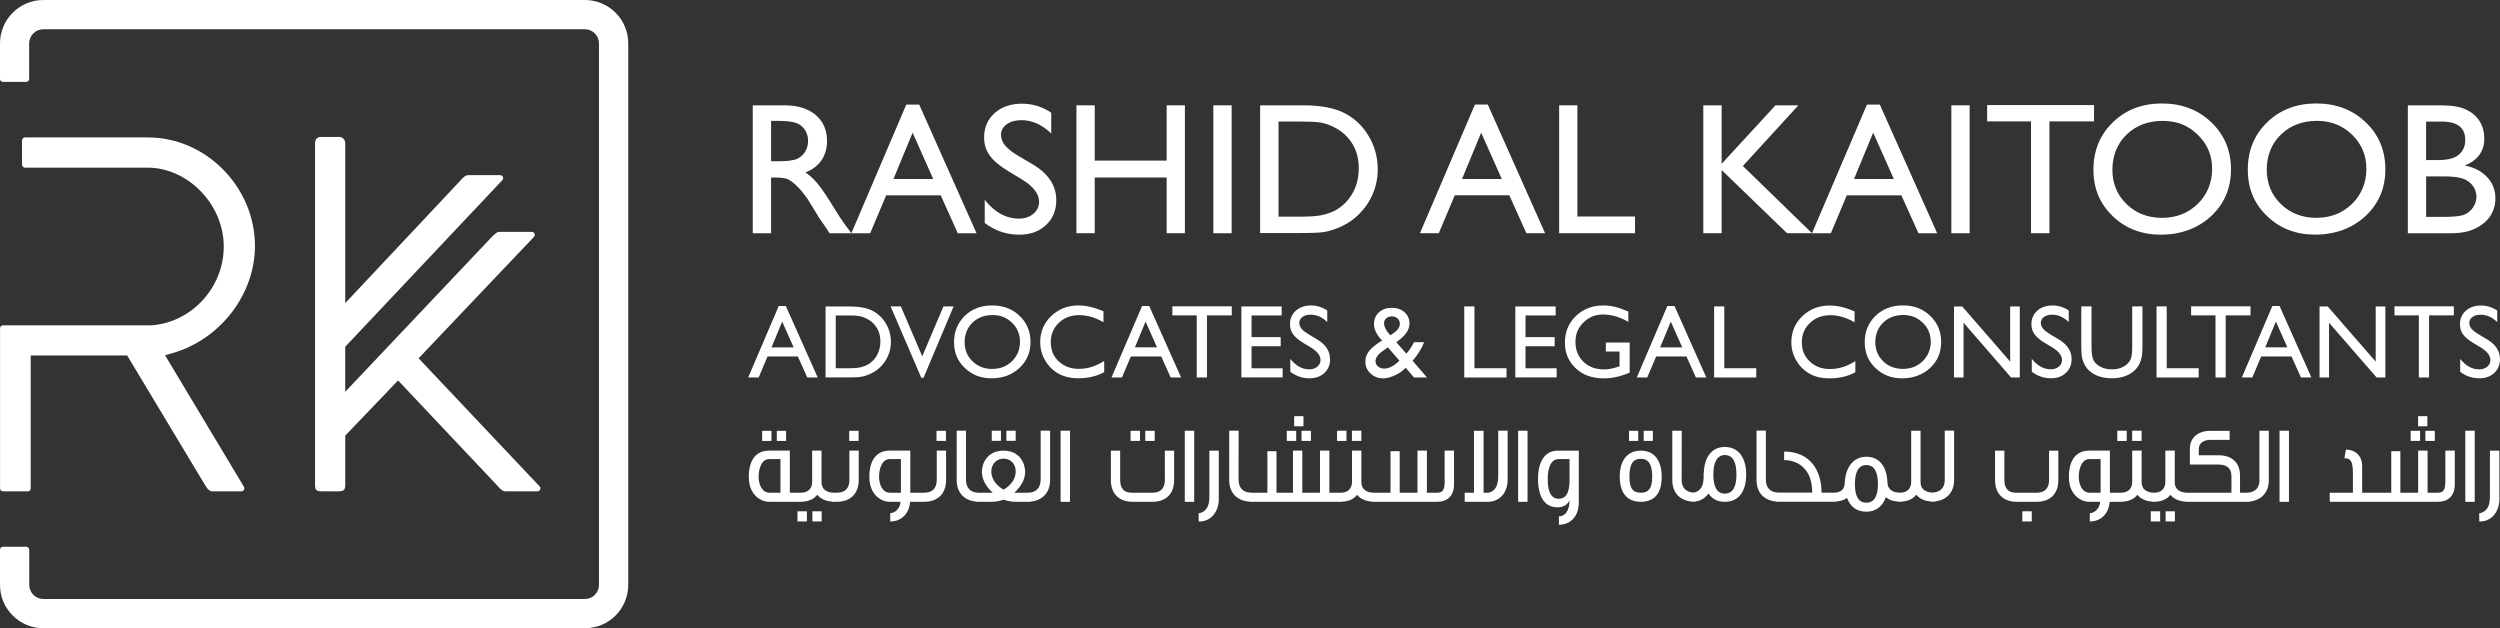 <?xml version="1.0" encoding="UTF-8"?>
<svg id="Layer_2" data-name="Layer 2" xmlns="http://www.w3.org/2000/svg" viewBox="0 0 608.17 152.83">
  <rect x="0" y="0" width="608.17" height="152.83" fill="#333333" stroke="none"/>
  <defs>
    <style>
      .cls-1 {
        fill: #fff;
      }
    </style>
  </defs>
  <g id="Layer_2-2" data-name="Layer 2">
    <g id="Layer_1-2" data-name="Layer 1-2">
      <path class="cls-1" d="m36.84,79.14H.73c-.39,0-.72.32-.72.72v38.95c0,.19.07.37.2.5.13.13.31.22.5.22h6.05c.39,0,.71-.31.71-.72v-32.33h23.47l19.16,31.88c.5.77,1,1.16,1.51,1.16h7.12c.26,0,.49-.14.62-.36.14-.23.13-.51,0-.73l-19.2-32.01,1.79-.51c11.63-3.33,20.08-14.29,20.08-26.08,0-14.32-11.92-26.4-26.02-26.4H6.07c-.39,0-.71.33-.71.71v5.92c0,.19.07.36.21.51.12.13.31.21.5.21h29.79c9.88,0,18.57,8.97,18.57,19.18s-8.05,18.51-17.57,19.18"/>
      <path class="cls-1" d="m82.42,33.31h-4.35c-1.29,0-1.43,1.09-1.43,1.56v83.09c0,.65.14,1,.26,1.16.04.07.09.12.15.16.25.2.7.24,1.02.24h4.35c.65,0,.97-.13,1.13-.25.09-.05.16-.13.21-.2.1-.17.23-.49.23-1.11v-12l12.85-13.41,23.98,25.41c1.07,1.24,1.49,1.51,1.97,1.56h7.96c.28,0,.54-.16.65-.43.12-.26.06-.57-.13-.77l-29.44-31.16,28.07-29.54c.19-.22.25-.53.13-.79-.11-.25-.36-.42-.65-.42h-8.05c-.4.05-.83.36-1.79,1.33l-35.56,37.57v-10.96l38.23-40.53c.19-.2.24-.51.13-.77-.11-.27-.37-.44-.65-.44h-7.84c-.62,0-1.21.55-2,1.47l-27.86,29.65v-38.87c0-.76-.55-1.56-1.57-1.56"/>
      <path class="cls-1" d="m142.3,0H10.55C4.74,0,0,4.73,0,10.54v8.65c0,.19.07.38.19.5.14.14.31.22.5.22h5.69c.39,0,.71-.31.71-.7v-8.66c.01-1.89,1.56-3.43,3.45-3.43h131.75c1.89,0,3.42,1.54,3.42,3.43v131.74c0,1.89-1.53,3.43-3.42,3.43H10.55c-1.89,0-3.43-1.54-3.43-3.43v-8.56c-.01-.39-.34-.72-.72-.72H.71c-.39,0-.71.32-.71.72v8.56c0,5.82,4.74,10.54,10.55,10.54h131.75c5.81,0,10.53-4.72,10.53-10.54V10.54c0-5.82-4.73-10.54-10.53-10.54"/>
      <rect class="cls-1" x="185.41" y="104.81" width="2.26" height="2.46"/>
      <rect class="cls-1" x="188.97" y="104.81" width="2.26" height="2.46"/>
      <path class="cls-1" d="m186.71,86.71h7.37l2.31,5.12h2.53l-7.75-17.39h-1.73l-7.43,17.39h2.55l2.16-5.12h-.01Zm3.57-8.47l2.79,6.27h-5.38l2.59-6.27h0Z"/>
      <path class="cls-1" d="m216.06,86.51c.45-1.06.67-2.17.67-3.31,0-1.62-.4-3.11-1.21-4.48-.82-1.37-1.91-2.41-3.28-3.13-1.37-.69-3.22-1.04-5.58-1.04h-5.83v17.26h5.47c1.53,0,2.58-.04,3.12-.14.54-.07,1.15-.26,1.79-.51,1.12-.42,2.1-1.05,2.93-1.86.83-.8,1.47-1.73,1.91-2.79m-4.97,2.19c-.46.26-1.04.48-1.71.65-.7.16-1.65.24-2.89.24h-3.17v-12.85h3.1c1.18,0,2.05.04,2.58.14.54.09,1.1.28,1.7.56.6.28,1.13.64,1.6,1.08,1.25,1.18,1.88,2.69,1.88,4.53s-.61,3.46-1.83,4.7c-.38.39-.8.7-1.25.96h-.01Z"/>
      <polygon class="cls-1" points="224.35 86.68 219.15 74.54 216.66 74.54 224.12 91.9 224.67 91.9 231.98 74.54 229.51 74.54 224.35 86.68"/>
      <path class="cls-1" d="m241.21,92.03c2.72,0,4.99-.84,6.79-2.52,1.79-1.67,2.69-3.77,2.69-6.32s-.89-4.67-2.67-6.37c-1.77-1.68-4.01-2.52-6.67-2.52s-4.89.84-6.63,2.52c-1.74,1.7-2.63,3.83-2.63,6.42s.87,4.61,2.61,6.27c1.73,1.68,3.9,2.52,6.51,2.52m-4.65-13.53c1.28-1.23,2.91-1.86,4.88-1.86s3.46.63,4.76,1.88c1.3,1.24,1.93,2.79,1.93,4.62s-.64,3.45-1.93,4.72c-1.3,1.27-2.9,1.89-4.83,1.89s-3.51-.62-4.79-1.86c-1.28-1.23-1.92-2.79-1.92-4.65s.64-3.51,1.91-4.74h-.01Z"/>
      <path class="cls-1" d="m257.55,87.92c-1.29-1.22-1.93-2.78-1.93-4.68s.65-3.45,1.96-4.7c1.3-1.25,2.95-1.88,4.93-1.88s3.91.57,5.93,1.73v-2.67c-2.23-.95-4.24-1.42-6.06-1.42-2.64,0-4.85.86-6.64,2.57-1.79,1.72-2.69,3.83-2.69,6.35,0,1.59.39,3.06,1.18,4.42.77,1.36,1.85,2.44,3.19,3.21,1.35.77,2.99,1.17,4.92,1.17,2.37,0,4.47-.5,6.28-1.49v-2.73c-1.99,1.29-4.04,1.93-6.13,1.93s-3.65-.61-4.94-1.83"/>
      <path class="cls-1" d="m277.83,74.44l-7.44,17.39h2.55l2.16-5.12h7.38l2.31,5.12h2.53l-7.75-17.39h-1.74Zm-1.74,10.06l2.59-6.27,2.79,6.27h-5.38Z"/>
      <polygon class="cls-1" points="293.62 91.83 293.62 76.72 299.65 76.72 299.65 74.52 285.2 74.52 285.2 76.72 291.13 76.72 291.13 91.83 293.62 91.83"/>
      <polygon class="cls-1" points="312.02 89.59 304.46 89.59 304.46 84.23 311.55 84.23 311.55 82.01 304.46 82.01 304.46 76.74 311.79 76.74 311.79 74.55 301.99 74.55 301.99 91.81 312.02 91.81 312.02 89.59"/>
      <path class="cls-1" d="m323.55,87.35c0-1.95-1.06-3.55-3.17-4.81l-1.88-1.12c-.85-.5-1.48-.97-1.85-1.42-.38-.45-.57-.94-.57-1.46,0-.58.25-1.06.78-1.44.52-.38,1.18-.55,1.99-.55,1.44,0,2.78.6,4.03,1.79v-2.81c-1.21-.8-2.54-1.22-3.97-1.22-1.51,0-2.74.44-3.68,1.28-.95.85-1.42,1.96-1.42,3.31,0,.91.25,1.72.75,2.41.5.7,1.34,1.41,2.52,2.13l1.88,1.13c1.52.96,2.28,1.95,2.28,3,0,.65-.26,1.18-.77,1.62-.51.44-1.15.66-1.94.66-1.76,0-3.3-.86-4.64-2.55v3.14c1.4,1.06,2.96,1.59,4.67,1.59,1.48,0,2.7-.44,3.63-1.31.93-.87,1.39-1.99,1.39-3.37"/>
      <path class="cls-1" d="m336.21,82.86c-.4.21-.88.53-1.41.92l-.04.04c-.92.68-1.59,1.34-2,1.99-.41.66-.61,1.38-.61,2.2,0,1.12.42,2.07,1.26,2.85.83.78,1.85,1.18,3.04,1.18.76,0,1.57-.19,2.44-.54.86-.34,1.58-.76,2.18-1.24l.02-.03c.42-.33.72-.58.88-.76l2.02,2.36h3.16l-3.51-4.06c1.27-1.48,2.21-2.99,2.81-4.53h-2.47c-.54,1.1-1.16,2.02-1.86,2.79l-2.44-2.77.17-.14c2.02-1.43,3.04-2.9,3.04-4.41,0-1.11-.41-2.03-1.21-2.75-.8-.73-1.85-1.08-3.1-1.08s-2.32.37-3.12,1.09c-.8.74-1.21,1.7-1.21,2.87,0,1.28.65,2.62,1.96,4.01m1.03-5.41c.37-.32.82-.48,1.35-.48.57,0,1.04.18,1.39.51.37.35.56.77.56,1.27,0,.82-.46,1.53-1.33,2.16l-.95.66c-.49-.45-.87-.95-1.14-1.47-.28-.54-.42-1.04-.42-1.48,0-.48.17-.87.52-1.18h.02Zm.39,7.05l2.81,3.25-.55.51c-.46.41-.97.76-1.56,1.03-.58.27-1.12.39-1.57.39-.6,0-1.11-.17-1.53-.52s-.62-.77-.62-1.25c0-.88.64-1.77,1.93-2.63l1.09-.77h0Z"/>
      <polygon class="cls-1" points="356.21 74.54 356.21 91.83 366.48 91.83 366.48 89.58 358.69 89.58 358.69 74.54 356.21 74.54"/>
      <polygon class="cls-1" points="378.68 89.59 371.11 89.59 371.11 84.23 378.2 84.23 378.2 82.01 371.11 82.01 371.11 76.74 378.44 76.74 378.44 74.55 368.63 74.55 368.63 91.81 378.68 91.81 378.68 89.59"/>
      <path class="cls-1" d="m396.46,83.32h-5.81v2.2h3.33v3.6l-.23.07c-1.38.46-2.56.68-3.55.68-2.04,0-3.71-.62-5-1.87-1.3-1.25-1.94-2.85-1.94-4.82s.65-3.45,1.94-4.73c1.3-1.3,2.89-1.94,4.77-1.94,2.03,0,4.09.6,6.15,1.79v-2.52c-1.34-.56-2.44-.95-3.33-1.15-.86-.21-1.79-.32-2.76-.32-2.68,0-4.9.86-6.68,2.58-1.77,1.72-2.66,3.87-2.66,6.45s.86,4.5,2.56,6.18c1.73,1.68,4.01,2.52,6.86,2.52,2.11,0,4.21-.47,6.34-1.4v-7.32h.01Z"/>
      <path class="cls-1" d="m402.88,86.71h7.38l2.3,5.12h2.53l-7.74-17.39h-1.74l-7.43,17.39h2.54l2.17-5.12h-.01Zm3.57-8.47l2.79,6.27h-5.38l2.59-6.27Z"/>
      <polygon class="cls-1" points="419.46 74.54 416.99 74.54 416.99 91.83 427.24 91.83 427.24 89.58 419.46 89.58 419.46 74.54"/>
      <path class="cls-1" d="m445.23,76.67c1.93,0,3.91.57,5.93,1.73v-2.66c-2.22-.95-4.23-1.42-6.05-1.42-2.63,0-4.85.87-6.64,2.57-1.79,1.73-2.69,3.84-2.69,6.36,0,1.59.39,3.06,1.18,4.42.79,1.36,1.85,2.43,3.19,3.21,1.35.77,2.98,1.16,4.91,1.16,2.38,0,4.47-.49,6.29-1.49v-2.72c-1.99,1.29-4.05,1.94-6.14,1.94s-3.65-.61-4.94-1.83c-1.3-1.22-1.94-2.78-1.94-4.68s.66-3.45,1.97-4.7,2.95-1.88,4.93-1.88"/>
      <path class="cls-1" d="m462.89,74.3c-2.68,0-4.89.84-6.63,2.53-1.75,1.69-2.63,3.82-2.63,6.41s.87,4.61,2.6,6.28,3.9,2.52,6.51,2.52,4.99-.85,6.79-2.52c1.8-1.68,2.69-3.78,2.69-6.33s-.89-4.68-2.67-6.37c-1.77-1.69-4-2.53-6.66-2.53m4.85,13.56c-1.29,1.26-2.9,1.89-4.82,1.89s-3.53-.62-4.8-1.86c-1.28-1.24-1.92-2.79-1.92-4.65s.64-3.51,1.91-4.74c1.27-1.24,2.9-1.86,4.88-1.86s3.47.63,4.76,1.88c1.29,1.24,1.94,2.79,1.94,4.62s-.66,3.45-1.94,4.72h-.01Z"/>
      <polygon class="cls-1" points="491.35 91.83 491.35 74.55 489.01 74.55 489.01 87.97 477.34 74.55 475.34 74.55 475.34 91.83 477.67 91.83 477.67 78.51 489.23 91.83 491.35 91.83"/>
      <path class="cls-1" d="m500.78,82.54l-1.89-1.12c-.84-.51-1.46-.97-1.85-1.43-.38-.45-.57-.94-.57-1.45,0-.58.26-1.06.77-1.43.53-.38,1.19-.56,1.99-.56,1.43,0,2.77.6,4.03,1.79v-2.81c-1.21-.81-2.54-1.22-3.98-1.22s-2.75.43-3.68,1.27c-.94.86-1.42,1.96-1.42,3.32,0,.92.24,1.71.76,2.41.49.7,1.33,1.41,2.52,2.12l1.88,1.13c1.52.96,2.28,1.95,2.28,3.01,0,.65-.26,1.18-.77,1.62-.52.43-1.15.65-1.93.65-1.76,0-3.3-.86-4.65-2.54v3.13c1.41,1.06,2.96,1.59,4.67,1.59,1.49,0,2.69-.43,3.62-1.3s1.4-1.99,1.4-3.38c0-1.94-1.07-3.54-3.17-4.81"/>
      <path class="cls-1" d="m521.19,74.54h-2.49v9.81c0,1.36-.11,2.32-.33,2.88-.2.56-.56,1.05-1.05,1.46-.92.77-2.12,1.16-3.59,1.16-1.03,0-1.92-.2-2.68-.58-.77-.38-1.33-.89-1.7-1.53-.38-.64-.55-1.76-.55-3.39v-9.81h-2.49v9.78c0,1.4.1,2.43.28,3.07.18.65.42,1.2.7,1.65.28.45.64.85,1.04,1.22,1.37,1.17,3.17,1.76,5.43,1.76s4-.6,5.37-1.78c.42-.36.76-.76,1.04-1.21.29-.45.54-1.02.73-1.69.19-.68.29-1.68.29-3.01v-9.81.02Z"/>
      <polygon class="cls-1" points="524.62 74.54 524.62 91.83 534.87 91.83 534.87 89.58 527.09 89.58 527.09 74.54 524.62 74.54"/>
      <polygon class="cls-1" points="541.44 91.83 541.44 76.72 547.48 76.72 547.48 74.52 533.03 74.52 533.03 76.72 538.96 76.72 538.96 91.83 541.44 91.83"/>
      <path class="cls-1" d="m552.79,74.44l-7.42,17.39h2.54l2.17-5.12h7.37l2.3,5.12h2.54l-7.75-17.39h-1.75,0Zm-1.73,10.06l2.59-6.27,2.79,6.27h-5.38Z"/>
      <polygon class="cls-1" points="580.28 91.83 580.28 74.55 577.93 74.55 577.93 87.97 566.26 74.55 564.27 74.55 564.27 91.83 566.58 91.83 566.58 78.51 578.15 91.83 580.28 91.83"/>
      <polygon class="cls-1" points="588.43 91.83 590.92 91.83 590.92 76.72 596.94 76.72 596.94 74.52 582.5 74.52 582.5 76.72 588.43 76.72 588.43 91.83"/>
      <path class="cls-1" d="m603.13,89.86c-1.76,0-3.3-.86-4.64-2.55v3.14c1.39,1.06,2.95,1.58,4.67,1.58,1.48,0,2.69-.44,3.62-1.31.93-.86,1.39-1.99,1.39-3.37,0-1.95-1.06-3.54-3.16-4.81l-1.89-1.12c-.84-.5-1.47-.98-1.85-1.42-.39-.45-.57-.94-.57-1.46,0-.58.25-1.06.77-1.43.52-.38,1.19-.55,2-.55,1.43,0,2.77.6,4.03,1.79v-2.81c-1.2-.8-2.54-1.22-3.98-1.22s-2.73.44-3.68,1.28c-.95.86-1.41,1.96-1.41,3.31,0,.92.24,1.72.74,2.42.5.69,1.33,1.41,2.52,2.12l1.89,1.13c1.51.96,2.26,1.95,2.26,3,0,.65-.24,1.19-.77,1.62-.51.44-1.16.66-1.93.66"/>
      <path class="cls-1" d="m187.58,43.19h1.16c1.46,0,2.49.17,3.1.5.62.34,1.32.87,2.08,1.63.77.75,1.61,1.77,2.52,3.05l1.5,2.43,1.38,2.27.86,1.24c.13.17.22.31.27.37l1.36,2.06h5.3l-1.65-2.23c-.66-.89-1.53-2.22-2.6-3.99-1.73-2.81-3.06-4.78-4.01-5.9-.95-1.13-1.92-2.02-2.92-2.67,1.7-.65,2.99-1.64,3.91-2.96.91-1.33,1.35-2.9,1.35-4.7,0-2.66-.93-4.77-2.77-6.33-1.85-1.55-4.36-2.33-7.5-2.33h-7.8v31.12h4.46v-13.55h0Zm0-13.79h1.34c2.18,0,3.75.16,4.69.49s1.67.89,2.19,1.68c.52.79.78,1.68.78,2.67s-.23,1.88-.71,2.66c-.46.77-1.12,1.35-1.95,1.74-.85.39-2.4.59-4.64.59h-1.7v-9.83Z"/>
      <path class="cls-1" d="m215.59,47.52h13.26l4.15,9.22h4.56l-13.95-31.3h-3.14l-13.36,31.3h4.57l3.9-9.22h.01Zm6.42-15.24l5.02,11.27h-9.68l4.66-11.27h0Z"/>
      <path class="cls-1" d="m245.29,41.64l3.39,2.05c2.73,1.7,4.1,3.5,4.1,5.4,0,1.17-.47,2.14-1.4,2.92-.92.77-2.08,1.17-3.48,1.17-3.17,0-5.95-1.53-8.35-4.58v5.65c2.52,1.89,5.31,2.84,8.39,2.84,2.67,0,4.86-.77,6.51-2.34,1.68-1.56,2.51-3.58,2.51-6.08,0-3.5-1.9-6.39-5.69-8.66l-3.41-2.01c-1.52-.89-2.64-1.76-3.32-2.57-.69-.81-1.03-1.69-1.03-2.62,0-1.04.46-1.9,1.39-2.58.94-.67,2.13-1,3.59-1,2.58,0,5,1.08,7.24,3.24v-5.05c-2.18-1.47-4.55-2.2-7.16-2.2s-4.93.77-6.62,2.3c-1.7,1.53-2.55,3.51-2.55,5.95,0,1.64.45,3.08,1.35,4.33.89,1.26,2.4,2.54,4.53,3.84"/>
      <polygon class="cls-1" points="266.31 43.18 283.81 43.18 283.81 56.73 288.25 56.73 288.25 25.62 283.81 25.62 283.81 39.07 266.31 39.07 266.31 25.62 261.86 25.62 261.86 56.73 266.31 56.73 266.31 43.18"/>
      <rect class="cls-1" x="295.17" y="25.62" width="4.45" height="31.12"/>
      <path class="cls-1" d="m322.03,56.46c.97-.16,2.05-.46,3.22-.93,2.01-.75,3.77-1.88,5.28-3.36,1.48-1.45,2.64-3.11,3.43-5.02.8-1.9,1.2-3.88,1.2-5.95,0-2.93-.73-5.61-2.19-8.07-1.46-2.47-3.41-4.33-5.88-5.6-2.46-1.28-5.81-1.91-10.04-1.91h-10.5v31.07h9.85c2.77,0,4.64-.08,5.62-.24m-11.01-26.88h5.57c2.14,0,3.69.09,4.66.24.97.16,1.99.51,3.06,1.01,1.08.51,2.03,1.15,2.87,1.93,2.26,2.11,3.38,4.84,3.38,8.18s-1.1,6.21-3.29,8.43c-.69.68-1.45,1.27-2.26,1.73-.82.46-1.85.86-3.08,1.16-1.24.3-2.97.45-5.2.45h-5.7v-23.14h0Z"/>
      <path class="cls-1" d="m375.87,56.73l-13.94-31.3h-3.13l-13.37,31.3h4.58l3.89-9.22h13.27l4.15,9.22h4.55Zm-20.21-13.18l4.66-11.27,5.02,11.27h-9.68Z"/>
      <polygon class="cls-1" points="397.75 52.67 383.73 52.67 383.73 25.62 379.29 25.62 379.29 56.73 397.75 56.73 397.75 52.67"/>
      <polygon class="cls-1" points="418.82 41.37 434.73 56.73 440.8 56.73 423.98 40.38 437.49 25.62 431.92 25.62 418.82 39.85 418.82 25.62 414.36 25.62 414.36 56.73 418.82 56.73 418.82 41.37"/>
      <path class="cls-1" d="m449.27,47.52h13.27l4.16,9.22h4.55l-13.95-31.3h-3.13l-13.37,31.3h4.58l3.89-9.22h0Zm6.42-15.24l5.02,11.27h-9.68l4.65-11.27h.01Z"/>
      <rect class="cls-1" x="474.7" y="25.62" width="4.45" height="31.12"/>
      <polygon class="cls-1" points="494.08 56.73 498.56 56.73 498.56 29.53 509.41 29.53 509.41 25.56 483.41 25.56 483.41 29.53 494.08 29.53 494.08 56.73"/>
      <path class="cls-1" d="m513.96,52.58c3.12,3.01,7.03,4.51,11.72,4.51s8.97-1.5,12.21-4.51c3.22-3.01,4.84-6.81,4.84-11.38s-1.61-8.42-4.8-11.46c-3.19-3.04-7.2-4.57-12.01-4.57s-8.78,1.53-11.92,4.57c-3.14,3.04-4.73,6.89-4.73,11.54s1.57,8.29,4.69,11.3m3.37-19.83c2.3-2.23,5.22-3.34,8.78-3.34s6.22,1.12,8.54,3.37c2.33,2.26,3.49,5.02,3.49,8.31s-1.16,6.22-3.49,8.5c-2.32,2.26-5.22,3.41-8.69,3.41s-6.33-1.12-8.63-3.34-3.45-5.02-3.45-8.37,1.14-6.31,3.43-8.53h.02Z"/>
      <path class="cls-1" d="m580.28,41.19c0-4.59-1.6-8.42-4.8-11.46-3.19-3.04-7.19-4.56-12.01-4.56s-8.78,1.53-11.93,4.56c-3.14,3.04-4.72,6.89-4.72,11.54s1.56,8.29,4.69,11.3c3.13,3.02,7.03,4.51,11.72,4.51s8.98-1.5,12.21-4.51c3.23-3.01,4.84-6.8,4.84-11.38m-16.77,11.8c-3.45,0-6.33-1.11-8.63-3.34-2.31-2.23-3.45-5.03-3.45-8.38s1.14-6.31,3.44-8.53c2.29-2.23,5.22-3.34,8.78-3.34,3.37,0,6.22,1.12,8.54,3.37,2.32,2.26,3.48,5.02,3.48,8.32s-1.16,6.21-3.48,8.49c-2.32,2.27-5.22,3.41-8.69,3.41h.01Z"/>
      <path class="cls-1" d="m602.23,55.56c1.58-.78,2.78-1.82,3.6-3.05.81-1.25,1.22-2.68,1.22-4.26,0-2.01-.67-3.73-2.02-5.17-1.34-1.43-3.15-2.38-5.42-2.8,3.17-1.33,4.74-3.51,4.74-6.57,0-1.58-.37-2.98-1.13-4.2-.75-1.21-1.85-2.17-3.3-2.85-1.44-.7-3.44-1.03-6.01-1.03h-8.16v31.11h10.54c2.38,0,4.35-.39,5.93-1.18m-12.02-25.98h3.83c3.8,0,5.69,1.5,5.69,4.47,0,1.44-.49,2.62-1.5,3.52-1,.92-2.69,1.37-5.08,1.37h-2.95v-9.37h.01Zm0,23.19v-9.86h4.17c2.21,0,3.82.19,4.85.57,1.03.39,1.82.97,2.37,1.75.56.8.85,1.66.85,2.61s-.27,1.78-.8,2.58c-.52.8-1.22,1.39-2.09,1.77-.86.38-2.52.57-4.95.57h-4.4Z"/>
      <rect class="cls-1" x="197.63" y="124.38" width="2.26" height="2.47"/>
      <rect class="cls-1" x="194" y="124.38" width="2.29" height="2.47"/>
      <path class="cls-1" d="m206.64,116.7c0,2-.96,3.16-3.05,3.16h-.67c-1.89,0-3.07-.9-3.07-2.52v-7.72h-2.28v7.63c0,1.63-1.02,2.61-2.72,2.61h-2.71v-10.24h-5.05c-3.01,0-4.93,2.08-4.93,6.41s2.88,6.04,4.93,6.04h8.16v-.04c1.56-.09,2.78-.63,3.56-1.67.79.97,2.01,1.52,3.55,1.65v.06h1.22c3.3,0,5.32-2,5.32-5.26v-7.19h-2.27v7.07h.01Zm-16.78,3.16h-2.68c-1.92,0-2.64-2.23-2.64-3.83s.51-4.36,2.64-4.36h2.68v8.19Z"/>
      <rect class="cls-1" x="206.58" y="104.8" width="2.29" height="2.46"/>
      <rect class="cls-1" x="227.82" y="104.8" width="2.3" height="2.46"/>
      <path class="cls-1" d="m227.88,116.7c0,2-.96,3.16-3.05,3.16h-3.38v-10.24h-5.05c-2.99,0-4.91,2.08-4.91,6.41s2.87,6.04,4.91,6.04h2.66c0,1.23-1.03,2.72-2.49,2.77v2.01h.07c2.5,0,4.53-1.77,4.76-4.75v-.03h3.43c3.29,0,5.32-2,5.32-5.26v-7.19h-2.27v7.07h0Zm-8.72,3.16h-2.68c-1.91,0-2.64-2.23-2.64-3.83s.51-4.36,2.64-4.36h2.68v8.19Z"/>
      <rect class="cls-1" x="244.82" y="104.78" width="2.26" height="2.46"/>
      <rect class="cls-1" x="241.26" y="104.78" width="2.24" height="2.46"/>
      <path class="cls-1" d="m253.15,116.7c0,2-1.1,3.17-3.23,3.17h-3.18c1.59-1.44,2.92-3.45,2.6-5.77-.37-2.49-2.07-4.47-5.2-4.47s-4.86,1.97-5.24,4.47c-.29,2.32,1.01,4.33,2.6,5.77h-3.33c-2.09,0-3.18-1.17-3.18-3.17v-11.93h-2.26v12.04c0,3.05,1.84,4.96,4.79,5.22v.04h3.59c1.03,0,2.08-.18,3.04-.51.92.33,1.97.51,3,.51h3.59v-.05c2.88-.3,4.71-2.2,4.71-5.21v-12.04h-2.29v11.93h-.01Zm-9.01,2.42c-1.87-1.07-3.25-2.84-2.93-5.05.25-1.48,1.42-2.5,2.93-2.5s2.65,1.02,2.9,2.5c.32,2.21-1.07,3.98-2.9,5.05Z"/>
      <rect class="cls-1" x="258.01" y="104.78" width="2.29" height="17.3"/>
      <rect class="cls-1" x="275.03" y="104.8" width="2.29" height="2.46"/>
      <path class="cls-1" d="m283.38,116.7c0,1.94-.9,3.16-2.98,3.16h-5.06c-2.07,0-2.84-1.16-2.84-3.16v-7.07h-2.26v7.18c0,3.27,1.97,5.26,5.29,5.26h4.87c3.3-.02,5.23-2,5.23-5.26v-7.18h-2.26v7.07h.01Z"/>
      <rect class="cls-1" x="278.61" y="104.8" width="2.29" height="2.46"/>
      <rect class="cls-1" x="288.22" y="104.78" width="2.29" height="17.3"/>
      <path class="cls-1" d="m294.2,120.04c0,.71.09,2.03-.37,3.08-.4,1-1.35,1.68-2.23,1.73v2.01c3.1.11,4.89-2.54,4.89-5.4v-11.83h-2.29s0,10.41,0,10.41Z"/>
      <rect class="cls-1" x="314.83" y="101.24" width="2.26" height="2.46"/>
      <rect class="cls-1" x="313.03" y="104.8" width="2.29" height="2.46"/>
      <rect class="cls-1" x="316.62" y="104.8" width="2.29" height="2.46"/>
      <rect class="cls-1" x="328.88" y="104.77" width="2.29" height="2.49"/>
      <rect class="cls-1" x="325.26" y="104.78" width="2.29" height="2.49"/>
      <path class="cls-1" d="m351.46,116.7c0,2.61-.48,3.16-1.91,3.16h-2.43v-10.24h-2.29v10.24h-4.33v-10.1h-2.23v10.1h-4.03c-1.88,0-3.06-.9-3.06-2.52v-7.72h-2.28v7.63c0,1.63-1.02,2.61-2.72,2.61h-2.79v-10.24h-2.28v10.24h-4.3v-10.24h-2.27v10.24h-4.01v-10.1h-2.21v10.1h-3.83c-2.09,0-3.19-1.16-3.19-3.16l.02-11.94h-2.29v12.04c0,3.08,1.89,5.01,4.91,5.23v.04h22.55v-.03c1.6-.07,2.85-.62,3.65-1.67.82,1.02,2.12,1.58,3.78,1.67v.03h15.68c2.55,0,4.12-1.47,4.12-4.27v-8.18h-2.29v7.07h.03Z"/>
      <path class="cls-1" d="m364.47,115.08c0,1.12.03,2.1-.38,3.11-.37.93-1.3,1.68-2.23,1.68h-.95v-15.07h-2.34v15.07h-2.26v2.2h5.64c2.68,0,4.81-2.02,4.81-5.39v-11.91h-2.29v10.31h0Z"/>
      <rect class="cls-1" x="369.31" y="104.78" width="2.29" height="17.3"/>
      <path class="cls-1" d="m374.15,116.49c0,4.5,1.69,6.92,4.71,6.92,1.46,0,2.47-.57,2.95-1.73.05,1.62-.56,3.93-2.58,3.93v2.04h.08c2.68,0,4.76-2.02,4.76-5.39v-12.63h-5.14c-2.98,0-4.78,2.48-4.78,6.86m7.67-4.81v4.89c0,1.79-.13,4.76-2.63,4.76s-2.68-3.11-2.68-4.91c0-1.68.4-4.74,2.68-4.74h2.63Z"/>
      <rect class="cls-1" x="396.29" y="104.8" width="2.24" height="2.46"/>
      <path class="cls-1" d="m399.14,109.63c-3.14,0-5.11,2.24-5.11,6.31s1.88,6.13,5.11,6.13,5.1-1.91,5.1-6.06-1.94-6.39-5.1-6.39m0,10.24c-1.85,0-2.75-.97-2.75-3.92,0-3.1.9-4.33,2.75-4.33s2.79,1.23,2.79,4.39c0,2.89-.97,3.87-2.79,3.87h0Z"/>
      <rect class="cls-1" x="399.86" y="104.8" width="2.23" height="2.46"/>
      <path class="cls-1" d="m419.58,108.73c-3.07,0-4.99,2.4-5.1,6.33h-.05c0,.96.1,1.94-.32,3.06-.41.99-1.19,1.62-2.11,1.71-1.89-.1-2.91-1.2-2.91-3.12l.02-11.93h-2.29v12.04c0,3.1,1.9,5.01,4.92,5.22v.04c.07,0,.14-.02.22-.02.1,0,.2.02.32.02v-.06c1.37-.15,2.58-.83,3.33-1.97.9,1.33,2.26,2.03,3.98,2.03,3.28,0,5.2-2.42,5.2-6.65s-1.97-6.7-5.2-6.7m0,11.35c-1.83,0-2.79-1.54-2.79-4.62s.96-4.76,2.79-4.76c1.92,0,2.83,1.59,2.83,4.81,0,3.03-.96,4.57-2.83,4.57Z"/>
      <path class="cls-1" d="m473.1,116.7c0,1.94-1.05,3.06-3.04,3.13-1.74-.07-2.85-.94-2.85-2.49v-12.55h-2.28v12.46c0,1.63-1.01,2.6-2.71,2.6h-.03c-1.85,0-3.04-.9-3.04-2.52-.13-3.91-2.04-6.22-5.13-6.22s-5.08,2.47-5.26,6.45c-.08,1.6-1.04,2.26-2.61,2.29h-3.03c0-5.43-2.79-10-9.1-10v2.08s6.83-.37,6.83,7.91h-8.08c-2.1,0-3.19-1.16-3.19-3.16v-11.93h-2.27v12.04c0,3.05,1.83,4.96,4.79,5.22v.04h14.44v-.04c1.12-.07,2.08-.35,2.79-.88.77,2.15,2.39,3.35,4.68,3.35s3.97-1.26,4.74-3.52c.77.64,1.82,1,3.06,1.07v.02h.79v-.04c1.56-.08,2.78-.63,3.57-1.67.81,1.01,2.09,1.56,3.7,1.67v.04c.08,0,.14-.01.22-.01.06,0,.12.01.18.01h.39v-.06c2.88-.31,4.71-2.2,4.71-5.2v-12.04h-2.28v11.95Zm-19.08,5.59c-1.89,0-2.78-1.54-2.78-4.52s.89-4.63,2.78-4.63,2.82,1.54,2.82,4.67c0,2.94-.96,4.48-2.82,4.48Z"/>
      <path class="cls-1" d="m498.48,116.7c0,1.94-.9,3.16-2.98,3.16h-5.06c-2.06,0-2.84-1.16-2.84-3.16v-7.07h-2.27v7.18c0,3.27,1.97,5.26,5.3,5.26h4.87c3.3-.02,5.23-2,5.23-5.26v-7.18h-2.26v7.07h.01Z"/>
      <rect class="cls-1" x="491.97" y="124.38" width="2.29" height="2.47"/>
      <rect class="cls-1" x="518.69" y="104.77" width="2.29" height="2.49"/>
      <rect class="cls-1" x="515.07" y="104.78" width="2.29" height="2.49"/>
      <rect class="cls-1" x="523.21" y="124.38" width="2.29" height="2.47"/>
      <rect class="cls-1" x="526.82" y="124.38" width="2.26" height="2.47"/>
      <path class="cls-1" d="m549.67,116.7c0,2-1.09,3.16-3.22,3.16h-1.52v-4.06c.04-3.24-1.94-5.05-5.25-5.05h-4.78v-1.59c0-1.25,1.08-2.16,2.8-2.16h4.7v-2.19h-4.7c-3.01,0-4.97,1.7-4.97,4.3v3.9h6.95c2.14,0,3.16.97,3.16,2.9v3.95h-10.74c-1.88,0-3.05-.9-3.05-2.52v-7.72h-2.29v7.63c0,1.63-1.02,2.61-2.71,2.61-1.9,0-3.06-.9-3.06-2.52v-7.72h-2.29v7.63c0,1.63-1.01,2.61-2.72,2.61h-2.71v-10.24h-5.05c-3,0-4.92,2.08-4.92,6.41s2.88,6.04,4.92,6.04h2.66c0,1.23-1.03,2.72-2.5,2.77v2.01h.08c2.49,0,4.53-1.77,4.76-4.75v-.03h3.17v-.04c1.56-.09,2.78-.63,3.56-1.67.8,1,2.08,1.56,3.69,1.67v.04h.64v-.02c1.63-.05,2.91-.62,3.72-1.68.81,1,2.08,1.56,3.69,1.67v.04h15.53v-.06c2.88-.3,4.71-2.21,4.71-5.2v-12.04h-2.29v11.93h.03Zm-38.66,3.16h-2.68c-1.92,0-2.64-2.23-2.64-3.83s.51-4.36,2.64-4.36h2.68v8.19Z"/>
      <rect class="cls-1" x="554.54" y="104.78" width="2.29" height="17.3"/>
      <rect class="cls-1" x="588.24" y="101.24" width="2.26" height="2.46"/>
      <rect class="cls-1" x="586.44" y="104.8" width="2.29" height="2.46"/>
      <rect class="cls-1" x="590.02" y="104.8" width="2.29" height="2.46"/>
      <path class="cls-1" d="m594.89,116.7c0,2.61-.48,3.16-1.91,3.16h-2.43v-10.24h-2.29v10.24h-4.33v-10.1h-2.21v10.1h-7.08v-5.84c0-1.43-.05-1.91-.42-2.61-.65-1.28-1.91-2.02-3.53-2.02l-.38,2.08c1.6,0,2.08.82,2.08,3.74v4.65h-5.64v2.21h26.3c2.55,0,4.12-1.47,4.12-4.27v-8.18h-2.29v7.07h.01Z"/>
      <rect class="cls-1" x="599.73" y="104.78" width="2.29" height="17.3"/>
      <path class="cls-1" d="m605.71,120.04c0,.71.09,2.03-.36,3.08-.4,1-1.36,1.68-2.23,1.73v2.01c3.1.11,4.9-2.54,4.9-5.4v-11.83h-2.3v10.41h-.01Z"/>
    </g>
  </g>
</svg>